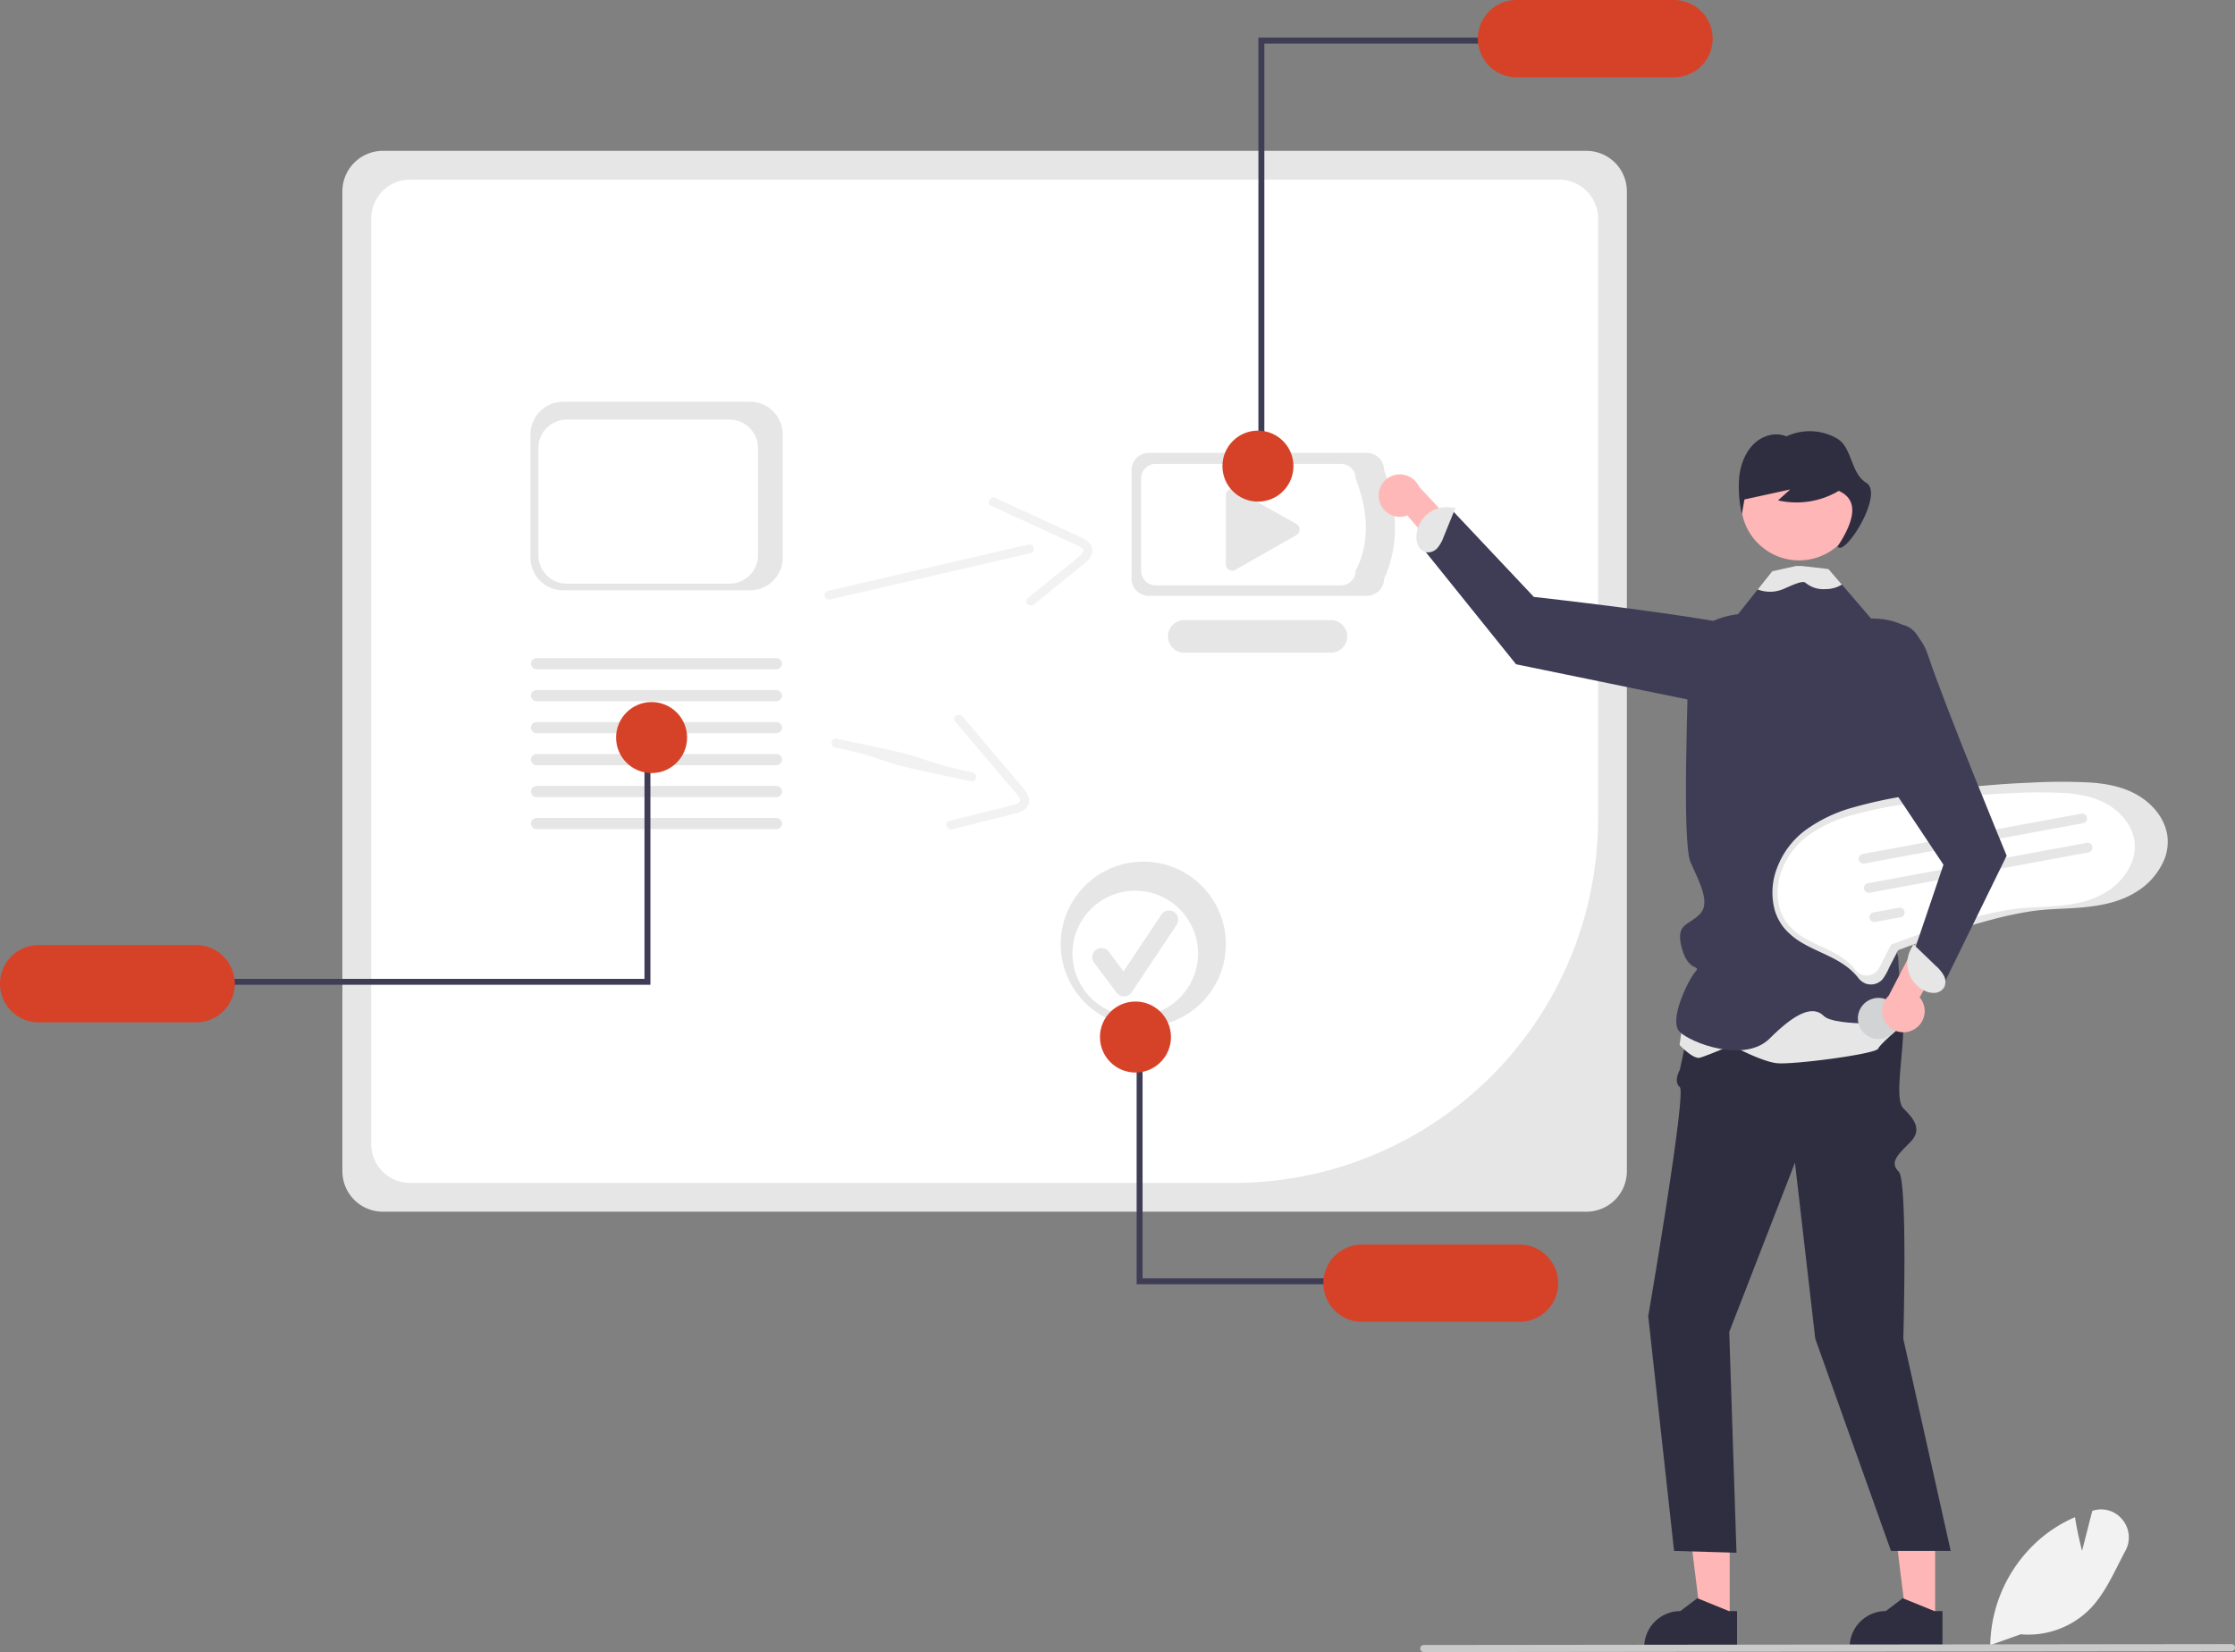 <svg xmlns="http://www.w3.org/2000/svg" width="751.951" height="555.868" data-name="Layer 1"><rect width="100%" height="100%" fill="#808080" stroke="none"/><path fill="#e6e6e6" d="M533.74 407.697H128.805a13.625 13.625 0 0 1-13.61-13.609V64.365a13.625 13.625 0 0 1 13.61-13.609H533.74a13.625 13.625 0 0 1 13.61 13.61v329.722a13.625 13.625 0 0 1-13.61 13.61z"/><path fill="#fff" d="M137.986 60.443a13.124 13.124 0 0 0-13.108 13.11v311.356a13.124 13.124 0 0 0 13.108 13.109H415.15a122.66 122.66 0 0 0 122.52-122.521V73.552a13.124 13.124 0 0 0-13.109-13.11z"/><path fill="#e6e6e6" d="M459.9 200.474h-73.424a5.782 5.782 0 0 1-5.776-5.776v-36.545a5.782 5.782 0 0 1 5.776-5.776H459.9a5.782 5.782 0 0 1 5.776 5.776c4.543 12.932 5.189 25.22 0 36.545a5.782 5.782 0 0 1-5.776 5.776z"/><path fill="#fff" d="M451.202 196.942H388.82a4.913 4.913 0 0 1-4.907-4.907v-31.049a4.913 4.913 0 0 1 4.907-4.907h62.382a4.913 4.913 0 0 1 4.907 4.907c4.21 11.058 4.887 21.521 0 31.049a4.913 4.913 0 0 1-4.907 4.907z"/><path fill="#e6e6e6" d="M447.837 219.617h-49.461a5.488 5.488 0 0 1-.02-10.975h49.481a5.488 5.488 0 0 1 0 10.975zm-33.256-55.154a2.153 2.153 0 0 0-2.145 2.148v23.261a2.145 2.145 0 0 0 3.207 1.864l20.531-11.707a2.144 2.144 0 0 0-.01-3.733l-20.53-11.555a2.142 2.142 0 0 0-1.053-.278z"/><path fill="#f2f2f2" d="M714.114 511.364a9.168 9.168 0 0 0-9.789-3.129l-.384.114-3.448 13.46c-.516-2.007-1.621-6.535-2.318-10.967l-.06-.367-.342.15a46.75 46.75 0 0 0-10.084 6.078 48.361 48.361 0 0 0-18.083 36.42l-.006.257-.006.163.456-.163 9.796-3.5a29.24 29.24 0 0 0 23.578-8.793c3.958-4.174 6.673-9.543 9.297-14.738.769-1.514 1.555-3.075 2.36-4.577a9.32 9.32 0 0 0-.967-10.408z"/><path fill="#ffb8b8" d="M463.97 168.146a7.098 7.098 0 0 0 9.517 5.28l29.275 34.056 3.706-12.572-29.023-31.157a7.136 7.136 0 0 0-13.475 4.393z"/><path fill="#ffb6b6" d="M581.955 545.239h-9.688l-4.609-37.369h14.299l-.002 37.369z"/><path fill="#2f2e41" d="m581.696 542.075-10.344-4.208-.296-.121-5.71 4.329a12.161 12.161 0 0 0-12.16 12.159v.395h31.237v-12.554z"/><path fill="#ffb6b6" d="M651.067 545.239h-9.688l-4.609-37.369h14.299l-.002 37.369z"/><path fill="#2f2e41" d="m650.809 542.075-10.344-4.208-.297-.121-5.71 4.329a12.161 12.161 0 0 0-12.16 12.159v.395h31.237v-12.554zM628.202 322.09s12.151 12.641 12.151 23.029-3.038 24.65 0 27.771 6.836 6.92 2.279 11.476-6.835 6.835-3.798 9.873 1.52 56.201 1.52 56.201l15.948 71.39H636.21l-25.475-71.39-6.835-59.239-22.106 56.96 2.44 74.282-21.005-.612-8.695-78.986s12.91-75.134 10.633-77.06 0-5.812 0-5.812l6.075-28.77z"/><path fill="#3f3d56" d="M604.41 232.456s4.132-16.281-14.903-20.95-73.45-10.665-73.45-10.665l-27.499-29.18-9.318 13.533 30.827 38.308 73.043 15.003z"/><path fill="#e6e6e6" d="M483.769 184.196a12.89 12.89 0 0 0 1.979-3.665l3.943-9.69-1.024-.043a10.23 10.23 0 0 0-12.095 9.315 6.66 6.66 0 0 0 .645 3.621 3.947 3.947 0 0 0 2.89 2.12 4.364 4.364 0 0 0 3.662-1.658zm83.594 150.887-2.278 16.516s4.557 4.894 6.835 4.282 10.633-4.172 10.633-4.172 9.873 5.396 15.19 6.008 33.416-3.059 34.175-4.894 9.587-9.019 9.587-9.019l-3.51-20.955z"/><path fill="#3f3d56" d="M641.359 277.303s-1.93 15.926-.41 17.392c1.519 1.458-1.52 10.686-4.557 16.762s2.278 6.835 2.278 11.392 2.279 21.265 2.279 21.265-23.544 1.519-27.341-2.278-9.874-.76-18.228 7.594-26.498 1.52-30.295-2.278 2.954-17.468 5.233-20.119-2.195.418-4.474-7.982 2.195-7.594 5.993-11.392 0-10.632-3.038-17.468-.76-57.72-.76-69.871 16.709-13.67 16.709-13.67l6.615-8.317 4.86-6.114 9.524-.38.25-.007 9.213-.372 4.473 5.21 9.873 11.498 11.393 2.279c9.113 3.038 6.835 22.025 6.835 22.025z"/><circle cx="605.277" cy="169.023" r="19.522" fill="#ffb6b6"/><path fill="#2f2e41" d="M627.913 162.455c-5.37-3.293-4.682-11.903-9.855-14.91a18.424 18.424 0 0 0-17.033-.715c-3.644-1.559-8.01-.315-10.925 2.5s-4.493 6.969-4.958 11.145a41.705 41.705 0 0 0 .893 12.526l.869-4.95 15.39-3.363-4.087 3.672a27.956 27.956 0 0 0 20.437-3.196c6.7 3.004 5.485 9.75-.396 18.701 2.278 3.798 15.783-17.657 9.665-21.41z"/><path fill="#e6e6e6" d="M619.683 196.67a1.542 1.542 0 0 1-.136.099 10.227 10.227 0 0 1-5.324 1.443 9.414 9.414 0 0 1-6.782-2.127c-.995-.942-4.952 1.048-7.55 2.15a11.46 11.46 0 0 1-8.528.098l4.86-6.114 8.011-1.776h2l8.976 1.017z"/><path fill="#cacaca" d="m750.766 555.56-271.75.308a1.19 1.19 0 1 1-.012-2.381h.012l271.75-.307a1.19 1.19 0 0 1 0 2.38z"/><path fill="#3f3d56" d="M425.383 155.694h-2V12.651h78.657v2h-76.657v141.043z"/><path fill="#d64228" d="M563.213 0h-53a13 13 0 1 0 0 26h53a13 13 0 0 0 0-26z"/><circle cx="423.223" cy="156.834" r="11.946" fill="#d64228"/><path fill="#f2f2f2" d="m279.272 201.722 52.406-12.127 15.042-3.48c1.882-.436 1.1-3.333-.782-2.898l-52.406 12.128-15.043 3.48c-1.881.436-1.1 3.333.783 2.897z"/><path fill="#f2f2f2" d="m333.388 170.14 28.055 12.905a9.289 9.289 0 0 1 2.655 1.438c.774.758.21 1.488-.422 2.148a63.263 63.263 0 0 1-5.971 4.929l-11.952 9.717c-1.5 1.22.616 3.349 2.103 2.14l10.41-8.463 5.205-4.232c1.475-1.199 3.27-2.422 3.862-4.332 1.245-4.013-3.668-5.608-6.399-6.864l-12.217-5.62-13.801-6.349c-1.74-.8-3.28 1.777-1.528 2.583z"/><path fill="#e6e6e6" d="M720.541 268.384c-4.998-3.389-11.07-4.648-17.005-5.075a182.41 182.41 0 0 0-20.252.023q-10.51.417-20.976 1.521-10.452 1.107-20.817 2.9a153.828 153.828 0 0 0-18.331 4.012 49.195 49.195 0 0 0-15.852 7.655 28.072 28.072 0 0 0-9.315 12.324 22.891 22.891 0 0 0-.9 14.456 17.234 17.234 0 0 0 3.408 6.331 23.744 23.744 0 0 0 6.348 5.026c4.959 2.831 10.576 4.534 15.06 8.158a21.29 21.29 0 0 1 3.216 3.197 5.835 5.835 0 0 0 2.582 2.032 5.275 5.275 0 0 0 5.669-1.46 19.189 19.189 0 0 0 2.23-3.966l2.366-4.564a6.382 6.382 0 0 1 .592-1.141c.177-.211-.14.004-.08-.051.034-.03.102-.03.14-.054a3.427 3.427 0 0 1 .611-.235q3.283-1.251 6.594-2.424c8.15-2.904 16.397-5.582 24.775-7.75a119.875 119.875 0 0 1 13.096-2.74c5.716-.814 11.518-.72 17.26-1.276 6.182-.599 12.56-1.85 17.861-5.254a23.193 23.193 0 0 0 9.602-11.493 16.08 16.08 0 0 0 .801-7.115c-.688-5.435-4.24-10.025-8.683-13.037z"/><path fill="#fff" d="M710.312 271.437c-4.517-3.062-10.004-4.2-15.367-4.586a164.84 164.84 0 0 0-18.3.022q-9.498.376-18.957 1.374-9.445 1-18.811 2.62a139.01 139.01 0 0 0-16.566 3.626 44.456 44.456 0 0 0-14.325 6.917 25.368 25.368 0 0 0-8.417 11.138 20.686 20.686 0 0 0-.813 13.063 15.574 15.574 0 0 0 3.079 5.721 21.457 21.457 0 0 0 5.737 4.542c4.48 2.559 9.557 4.097 13.61 7.372a19.239 19.239 0 0 1 2.905 2.89 5.273 5.273 0 0 0 2.334 1.835 4.767 4.767 0 0 0 5.122-1.319 17.34 17.34 0 0 0 2.016-3.584l2.138-4.124a5.767 5.767 0 0 1 .534-1.032c.16-.19-.126.004-.071-.046.03-.027.092-.027.126-.049a3.097 3.097 0 0 1 .552-.211q2.966-1.131 5.96-2.191c7.363-2.625 14.816-5.044 22.387-7.003a108.324 108.324 0 0 1 11.835-2.476c5.165-.736 10.408-.65 15.597-1.154 5.586-.541 11.35-1.672 16.141-4.748a20.959 20.959 0 0 0 8.677-10.386 14.531 14.531 0 0 0 .724-6.43c-.623-4.91-3.831-9.058-7.847-11.78z"/><path fill="#e6e6e6" d="m700.852 276.967-73.601 13.575a1.628 1.628 0 1 1-.6-3.201l.01-.002 73.6-13.575a1.628 1.628 0 1 1 .591 3.203zm1.813 9.829-73.601 13.575a1.628 1.628 0 1 1-.6-3.2l.01-.003 73.6-13.574a1.628 1.628 0 1 1 .591 3.202zm-63.211 21.823-8.577 1.581a1.628 1.628 0 0 1-.59-3.202l8.576-1.582a1.628 1.628 0 0 1 .591 3.203z"/><circle cx="856.01" cy="514.742" r="6.921" fill="#d1d3d4" transform="rotate(-10.45 -196.792 1653.59)"/><path fill="#e6e6e6" d="M252.341 198.623h-62.866a11.02 11.02 0 0 1-11.008-11.008v-41.433a11.02 11.02 0 0 1 11.008-11.008h62.866a11.02 11.02 0 0 1 11.008 11.008v41.433a11.02 11.02 0 0 1-11.008 11.008z"/><path fill="#fff" d="M245.433 196.39h-54.714a9.592 9.592 0 0 1-9.58-9.58v-36.06a9.592 9.592 0 0 1 9.58-9.58h54.714a9.592 9.592 0 0 1 9.58 9.58v36.06a9.592 9.592 0 0 1-9.58 9.58z"/><path fill="#e6e6e6" d="M261.196 235.95H180.53a1.882 1.882 0 0 1 0-3.764h80.666a1.882 1.882 0 0 1 0 3.765zm0-10.755H180.53a1.882 1.882 0 0 1 0-3.764h80.666a1.882 1.882 0 0 1 0 3.764zm0 21.511H180.53a1.882 1.882 0 1 1 0-3.764h80.666a1.882 1.882 0 1 1 0 3.764zm0 10.756H180.53a1.882 1.882 0 1 1 0-3.765h80.666a1.882 1.882 0 1 1 0 3.765zm0 10.755H180.53a1.882 1.882 0 1 1 0-3.764h80.666a1.882 1.882 0 1 1 0 3.764zm0 10.755H180.53a1.882 1.882 0 0 1 0-3.764h80.666a1.882 1.882 0 0 1 0 3.764z"/><path fill="#3f3d56" d="M216.83 254.306h2v77.043H74.173v-2H216.83v-75.043z"/><path fill="#d64228" d="M13 344h53a13 13 0 0 0 0-26H13a13 13 0 0 0 0 26z"/><circle cx="219.223" cy="248.166" r="11.946" fill="#d64228"/><path fill="#f2f2f2" d="M280.968 251.485c17.538 3.728 13.077 4.455 30.616 8.183l15.102 3.21c1.89.401 2.407-2.554.517-2.956-17.539-3.728-13.078-4.455-30.616-8.183l-15.103-3.21c-1.889-.401-2.406 2.554-.516 2.956z"/><path fill="#f2f2f2" d="m321.364 242.763 19.96 23.562a9.288 9.288 0 0 1 1.798 2.426c.38 1.015-.439 1.437-1.29 1.768a63.258 63.258 0 0 1-7.497 1.94l-14.94 3.748c-1.876.47-.858 3.295 1 2.83l13.013-3.265 6.506-1.633c1.844-.462 3.988-.811 5.333-2.291 2.825-3.11-.952-6.633-2.894-8.927l-8.693-10.26-9.82-11.592c-1.237-1.461-3.723.222-2.476 1.694z"/><circle cx="384.653" cy="317.695" r="27.78" fill="#e6e6e6"/><circle cx="381.945" cy="320.814" r="21.119" fill="#fff"/><path fill="#e6e6e6" d="M378.155 335.272a3.09 3.09 0 0 1-2.471-1.236l-7.58-10.105a3.09 3.09 0 1 1 4.943-3.71l.002.002 4.958 6.61 12.735-19.101a3.09 3.09 0 1 1 5.143 3.428l-15.158 22.736a3.091 3.091 0 0 1-2.486 1.375l-.086.001z"/><path fill="#ffb8b8" d="M644.05 346.313a7.098 7.098 0 0 0 1.794-10.735L668.15 296.6l-13.087.711-19.659 37.772a7.136 7.136 0 0 0 8.647 11.23z"/><path fill="#3f3d56" d="M618.927 209.687s23.624-7.594 29.7 10.633 26.5 67.593 26.5 67.593l-21.943 44.809-9.874-10.633 10.552-31.138-30.379-45.568z"/><path fill="#e6e6e6" d="M653.936 328.146a12.89 12.89 0 0 0-2.67-3.196l-7.539-7.255-.419.935a10.23 10.23 0 0 0 4.168 14.686 6.661 6.661 0 0 0 3.602.744 3.946 3.946 0 0 0 3.041-1.899 4.364 4.364 0 0 0-.183-4.015z"/><path fill="#3f3d56" d="M384.412 355.068h-2v77.043h67.657v-2h-65.657v-75.043z"/><path fill="#d64228" d="M524.242 431.762a13.012 13.012 0 0 0-13-13h-53a13 13 0 0 0 0 26h53a13.012 13.012 0 0 0 13-13z"/><circle cx="382.019" cy="348.928" r="11.946" fill="#d64228"/></svg>